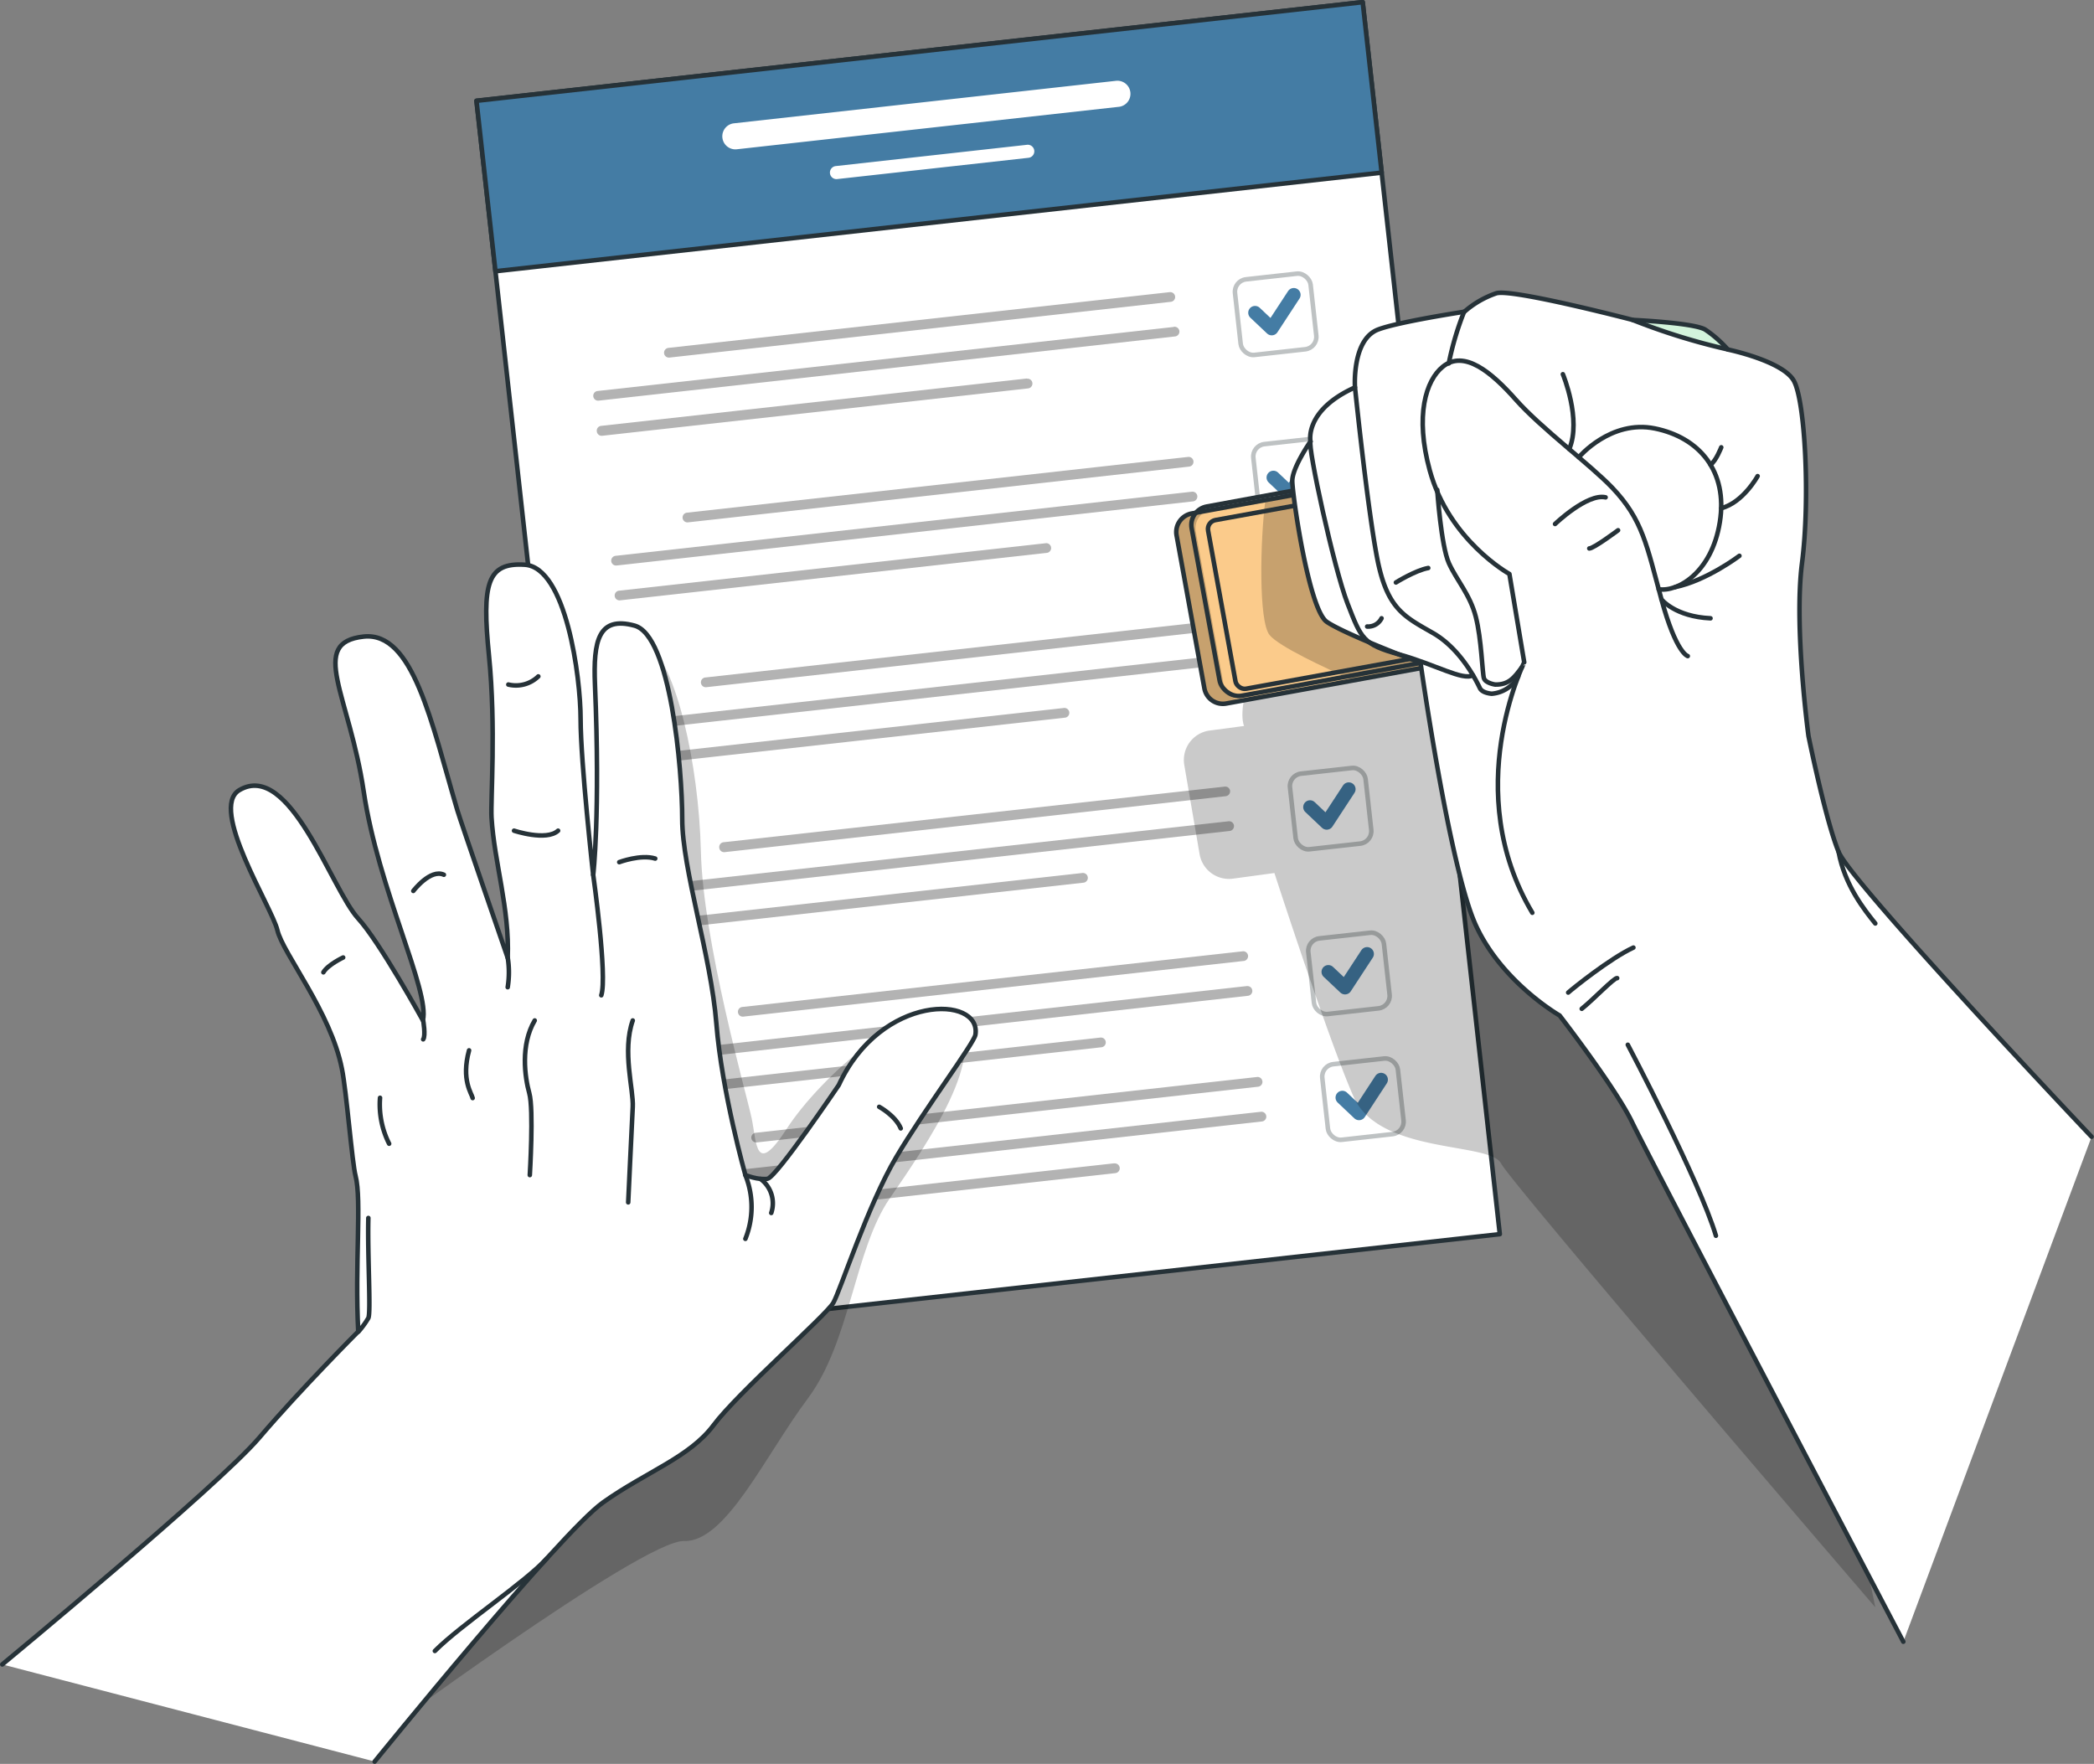 <?xml version="1.0" encoding="UTF-8"?> <svg xmlns="http://www.w3.org/2000/svg" xmlns:xlink="http://www.w3.org/1999/xlink" viewBox="0 0 460.53 387.92"><rect x="0" y="0" width="460.53" height="387.92" fill="#808080" stroke="none"/> <defs> <style>.cls-1,.cls-10{fill:#fbcb8b;}.cls-1,.cls-2,.cls-3,.cls-6,.cls-9{stroke:#263238;}.cls-1,.cls-2,.cls-3,.cls-6,.cls-7,.cls-9{stroke-linecap:round;stroke-linejoin:round;}.cls-13,.cls-2,.cls-4{fill:#fff;}.cls-3{fill:#447ca4;}.cls-5,.cls-6,.cls-8{opacity:0.3;}.cls-6,.cls-7,.cls-9{fill:none;}.cls-7{stroke:#447ca4;stroke-width:3px;}.cls-8{fill-opacity:0.7;}.cls-11{clip-path:url(#clip-path);}.cls-12{fill:#92e3a9;}.cls-12,.cls-13{opacity:0.4;}</style> <clipPath id="clip-path"> <path class="cls-1" d="M334.15,143l-15.31,2.78-21.28,3.87-27.87,5.07a4.13,4.13,0,0,1-4.81-3.33l-6.12-33.65a4.15,4.15,0,0,1,3.33-4.81l16.21-2.95,23.58-4.28,24.67-4.49a4.13,4.13,0,0,1,4.81,3.33l6.12,33.65A4.13,4.13,0,0,1,334.15,143Z"></path> </clipPath> </defs> <g id="Слой_2" data-name="Слой 2"> <g id="Document"> <rect class="cls-2" x="119.26" y="10.5" width="196.11" height="272.62" transform="translate(-14.9 24.92) rotate(-6.35)"></rect> <rect class="cls-3" x="106.27" y="11.22" width="196.11" height="37.72" transform="translate(-2.07 22.77) rotate(-6.35)"></rect> <path class="cls-4" d="M245.55,17.76l-84.14,9.36a2.87,2.87,0,1,0,.64,5.71l84.13-9.35a2.88,2.88,0,0,0-.63-5.72Z"></path> <path class="cls-4" d="M225.82,31.85l-42.07,4.68a1.44,1.44,0,0,0,.32,2.86l42.07-4.68a1.44,1.44,0,1,0-.32-2.86Z"></path> <path class="cls-5" d="M257.26,64.25,147,76.51a1.08,1.08,0,0,0-.95,1.19,1.07,1.07,0,0,0,1.18.94L257.49,66.38a1.06,1.06,0,0,0,.95-1.18A1.08,1.08,0,0,0,257.26,64.25Z"></path> <path class="cls-5" d="M258.11,71.91,131.34,86a1.07,1.07,0,0,0,.24,2.12L258.35,74a1.07,1.07,0,1,0-.24-2.12Z"></path> <path class="cls-5" d="M225.87,83.24,132.2,93.66a1.06,1.06,0,0,0-.95,1.18,1.08,1.08,0,0,0,1.18,1l93.68-10.42a1.07,1.07,0,0,0-.24-2.13Z"></path> <rect class="cls-6" x="272.18" y="60.77" width="16.73" height="16.73" rx="2.74" transform="translate(-5.92 31.44) rotate(-6.35)"></rect> <polyline class="cls-7" points="276.02 68.78 279.69 72.25 284.54 64.84"></polyline> <path class="cls-5" d="M261.29,100.49,151.07,112.75a1.07,1.07,0,1,0,.24,2.13l110.22-12.26a1.07,1.07,0,0,0-.24-2.13Z"></path> <path class="cls-5" d="M262.14,108.14l-126.76,14.1a1.07,1.07,0,1,0,.23,2.13l126.77-14.1a1.07,1.07,0,0,0-.24-2.13Z"></path> <path class="cls-5" d="M229.9,119.48,136.23,129.9a1.07,1.07,0,1,0,.23,2.12l93.68-10.42a1.07,1.07,0,1,0-.24-2.12Z"></path> <rect class="cls-6" x="276.21" y="97.01" width="16.73" height="16.73" rx="2.74" transform="translate(-9.9 32.11) rotate(-6.35)"></rect> <polyline class="cls-7" points="280.05 105.02 283.72 108.49 288.57 101.08"></polyline> <path class="cls-5" d="M265.32,136.73,155.1,149a1.07,1.07,0,1,0,.24,2.13l110.22-12.26a1.07,1.07,0,0,0,.94-1.18A1.06,1.06,0,0,0,265.32,136.73Z"></path> <path class="cls-5" d="M266.17,144.38l-126.76,14.1a1.07,1.07,0,0,0,.23,2.13l126.77-14.1a1.07,1.07,0,0,0-.24-2.13Z"></path> <path class="cls-5" d="M233.93,155.71l-93.67,10.42a1.08,1.08,0,0,0-.95,1.19,1.07,1.07,0,0,0,1.18.94l93.68-10.42a1.07,1.07,0,0,0,1-1.18A1.08,1.08,0,0,0,233.93,155.71Z"></path> <rect class="cls-6" x="280.24" y="133.25" width="16.73" height="16.73" rx="2.74" transform="translate(-13.89 32.77) rotate(-6.35)"></rect> <polyline class="cls-7" points="284.08 141.26 287.75 144.73 292.6 137.32"></polyline> <path class="cls-5" d="M269.35,173,159.13,185.23a1.07,1.07,0,0,0-.95,1.18,1.08,1.08,0,0,0,1.19,1L269.59,175.1a1.08,1.08,0,0,0,.94-1.19A1.06,1.06,0,0,0,269.35,173Z"></path> <path class="cls-5" d="M270.2,180.62l-126.76,14.1a1.07,1.07,0,1,0,.23,2.13l126.77-14.1a1.07,1.07,0,0,0-.24-2.13Z"></path> <path class="cls-5" d="M238,192l-93.67,10.42a1.07,1.07,0,0,0,.23,2.13l93.68-10.42a1.07,1.07,0,0,0,1-1.18A1.08,1.08,0,0,0,238,192Z"></path> <rect class="cls-6" x="284.27" y="169.49" width="16.73" height="16.73" rx="2.74" transform="translate(-17.87 33.44) rotate(-6.35)"></rect> <polyline class="cls-7" points="288.11 177.5 291.78 180.97 296.63 173.56"></polyline> <path class="cls-5" d="M273.38,209.21,163.16,221.47a1.07,1.07,0,0,0,.24,2.12l110.22-12.26a1.07,1.07,0,0,0-.24-2.12Z"></path> <path class="cls-5" d="M274.23,216.86,147.47,231a1.07,1.07,0,0,0-.95,1.18,1.08,1.08,0,0,0,1.18,1L274.47,219a1.07,1.07,0,0,0-.24-2.13Z"></path> <path class="cls-5" d="M242,228.19l-93.67,10.42a1.07,1.07,0,1,0,.24,2.13l93.67-10.42a1.07,1.07,0,1,0-.24-2.13Z"></path> <rect class="cls-6" x="288.3" y="205.72" width="16.73" height="16.73" rx="2.74" transform="translate(-21.85 34.11) rotate(-6.35)"></rect> <polyline class="cls-7" points="292.14 213.74 295.81 217.2 300.66 209.79"></polyline> <path class="cls-5" d="M276.46,236.86,166.24,249.12a1.07,1.07,0,0,0-1,1.18,1.08,1.08,0,0,0,1.18.95L276.69,239a1.08,1.08,0,0,0,.95-1.19A1.07,1.07,0,0,0,276.46,236.86Z"></path> <path class="cls-5" d="M277.31,244.51l-126.77,14.1a1.07,1.07,0,0,0,.24,2.13l126.76-14.1a1.07,1.07,0,0,0-.23-2.13Z"></path> <path class="cls-5" d="M245.07,255.84l-93.68,10.42a1.07,1.07,0,0,0,.24,2.13L245.31,258a1.07,1.07,0,0,0-.24-2.13Z"></path> <rect class="cls-6" x="291.37" y="233.38" width="16.73" height="16.73" rx="2.74" transform="translate(-24.89 34.62) rotate(-6.35)"></rect> <polyline class="cls-7" points="295.22 241.39 298.89 244.86 303.74 237.44"></polyline> </g> <g id="Left_hand" data-name="Left hand"> <path class="cls-8" d="M142.48,141.61c6.11,4.49,11.2,26,11.67,45.73s9.95,53,11.13,58.45.73,13.31,7.8,2.37,27.8-29.93,36.43-23.62-5.91,27.53-13.78,38.94S187.06,295,177.64,307.6s-18,31.6-27.2,31.31S80,384,80,384l1.2-62.15,55-90Z"></path> <path class="cls-4" d="M214.53,227.59c-.31,1.95-11.08,16.22-17.41,26.9s-12.26,29.27-13.85,32-21,19.78-26.32,26.91-14.82,10.28-24.31,17c-6.1,4.32-25.11,26.61-37.92,42-7.12,8.55-12.33,15-12.33,15L.5,366.05s6.78-5.59,15.7-13.13c0,0,0,0,.06,0l.09-.07c14.68-12.41,35.09-30,40.73-36.61,9.09-10.68,21.75-23.34,21.75-23.34-.77-14.83.8-28.88-.59-34.22-.72-2.79-2-18.66-3-23.54-2.43-12.47-13-25.39-14.19-30.48s-15.17-26.82-8.36-30.83a6.27,6.27,0,0,1,4.16-.91c9.2,1.27,16.78,23.49,22,29.15a67.66,67.66,0,0,1,6.06,8.52c4.12,6.53,8.16,13.87,8.16,13.87,1.58-6.33-9.89-28.88-13.06-50.24S67.76,141.35,80,140a7.65,7.65,0,0,1,3,.26c8.63,2.52,12.37,20.45,17.53,37.85.48,1.6,4.41,13.09,7.47,22v0c2,5.8,3.6,10.47,3.6,10.47.39-10.88-3-21-3.56-30.86-.24-3.95,1-19.78-.56-35.6-1.34-13.35-.73-18.76,4.49-19.81a13,13,0,0,1,3.39-.16c9,.57,12.26,24.62,12.26,34,0,5.45.93,16.09,1.71,24.07.57,5.77,1.06,10.15,1.06,10.15s1.58-13.25.4-41.83c-.27-6.26.14-10.74,2.6-12.55,1.35-1,3.3-1.17,6.1-.41C147.47,139.73,150,169,150,180.12s6.33,30.06,7.52,45,6.37,33.3,6.37,33.3,2.93,1.19,4.9.8,15.63-20.57,15.63-20.57c6.36-13.81,18.74-18,25.48-16.45C213.05,222.92,215,224.84,214.53,227.59Z"></path> <path class="cls-9" d="M82.39,387.42s40.75-50.25,50.24-57,19-9.89,24.31-17,24.75-24.13,26.33-26.9,7.52-21.37,13.85-32.05,17.09-25,17.4-26.9c1.39-8.7-20.77-9.1-30.06,11.08,0,0-13.65,20.17-15.63,20.57s-4.9-.79-4.9-.79-5.19-18.35-6.38-33.31-7.51-33.94-7.51-45-2.57-40.38-10.49-42.53-9.1,3.28-8.7,13c1.19,28.58-.39,41.83-.39,41.83s-2.77-24.83-2.77-34.22-3.21-33.43-12.27-34c-8.3-.53-9.46,4.14-7.88,20s.33,31.65.56,35.6c.6,9.89,4,20,3.56,30.86,0,0-10.28-29.78-11.07-32.44C94.86,158.83,90.88,138.87,80,140c-12.27,1.32-3.17,12.79,0,34.15s14.63,43.92,13,50.25c0,0-9.49-17.24-14.22-22.39-5.95-6.49-15-34.78-26.13-28.25-6.82,4,7.17,25.74,8.36,30.83s11.75,18,14.19,30.49c1,4.88,2.24,20.74,3,23.54,1.38,5.34-.19,19.38.59,34.22,0,0-12.66,12.66-21.76,23.34S.5,366.05.5,366.05"></path> <path class="cls-9" d="M163.93,258.45a18.73,18.73,0,0,1,0,14"></path> <path class="cls-9" d="M167.26,259.28a6.66,6.66,0,0,1,2.36,7.48"></path> <path class="cls-9" d="M130.46,192.38s3.16,22.35,1.78,26.51"></path> <path class="cls-9" d="M111.66,210.58a20.7,20.7,0,0,1,0,6.53"></path> <path class="cls-9" d="M93.07,224.43s.59,3.36,0,4.15"></path> <path class="cls-9" d="M193.36,243.42s3.57,1.93,4.74,4.74"></path> <path class="cls-9" d="M111.8,150.55a7.08,7.08,0,0,0,6.59-1.79"></path> <path class="cls-9" d="M113.05,182.69s7.12,2.37,9.69,0"></path> <path class="cls-9" d="M136.19,189.61s4.75-1.78,7.91-.79"></path> <path class="cls-9" d="M90.9,195.94s3.75-4.94,6.72-3.56"></path> <path class="cls-9" d="M75.47,210.58s-3.37,1.58-4.35,3.26"></path> <path class="cls-9" d="M78.83,292.87a19.1,19.1,0,0,0,2.18-3c.59-1.19-.2-13.85,0-22"></path> <path class="cls-9" d="M120.33,342.68c-4.67,5.21-19,14.67-24.69,20.41"></path> <path class="cls-9" d="M139.16,224.43c-2.37,6.72.2,15.23,0,19s-1,21-1,21"></path> <path class="cls-9" d="M117.6,224.43c-3.17,5.34-2.18,12.46-1.19,16s.11,18,.11,18"></path> <path class="cls-9" d="M83.58,241.44a19.2,19.2,0,0,0,2,10.09"></path> <path class="cls-9" d="M103.16,231c-1.78,6.53.59,9.5.79,10.49"></path> </g> <g id="Right_hand" data-name="Right hand"> <path class="cls-8" d="M263.82,187.82l-3.36-19.56a6.53,6.53,0,0,1,5.61-7.6l7.54-1s-2.51-5.12,5.6-20,47.09-54.44,76.65,12,56.57,201.83,56.57,201.83-79.78-92.88-82.32-97.64-26.83-1.92-32.44-14.69S280.28,192,280.28,192l-9.13,1.24A6.55,6.55,0,0,1,263.82,187.82Z"></path> <path class="cls-10" d="M334.15,143l-15.31,2.78-21.28,3.87-27.87,5.07a4.13,4.13,0,0,1-4.81-3.33l-6.12-33.65a4.15,4.15,0,0,1,3.33-4.81l16.21-2.95,23.58-4.28,24.67-4.49a4.13,4.13,0,0,1,4.81,3.33l6.12,33.65A4.13,4.13,0,0,1,334.15,143Z"></path> <g class="cls-11"> <path class="cls-8" d="M323.32,120.61l-4.48,25.12-21.28,3.87c-6.16-2.71-16.32-7.43-18.35-9.95-2.42-3-2.08-20.68-.91-29.72l23.58-4.28C310.19,111.33,323.32,120.61,323.32,120.61Z"></path> <path class="cls-8" d="M273.92,153.9l-4.23.77a4.13,4.13,0,0,1-4.81-3.33l-6.12-33.65a4.15,4.15,0,0,1,3.33-4.81l4.22-.77a4.14,4.14,0,0,0-3.32,4.81l6.12,33.65A4.13,4.13,0,0,0,273.92,153.9Z"></path> </g> <path class="cls-9" d="M334.15,143l-15.31,2.78-21.28,3.87-27.87,5.07a4.13,4.13,0,0,1-4.81-3.33l-6.12-33.65a4.15,4.15,0,0,1,3.33-4.81l16.21-2.95,23.58-4.28,24.67-4.49a4.13,4.13,0,0,1,4.81,3.33l6.12,33.65A4.13,4.13,0,0,1,334.15,143Z"></path> <rect class="cls-9" x="265.45" y="105.91" width="73.79" height="42.47" rx="4.14" transform="matrix(0.98, -0.18, 0.18, 0.98, -17.87, 56.13)"></rect> <rect class="cls-9" x="268.19" y="108.56" width="65.49" height="37.7" rx="2" transform="translate(-17.94 55.88) rotate(-10.3)"></rect> <path class="cls-9" d="M338.38,142.18l-4.2.76a4.13,4.13,0,0,0,3.3-4.8l-6.12-33.65a4.13,4.13,0,0,0-4.81-3.33l4.23-.77a4.15,4.15,0,0,1,4.81,3.33l6.12,33.65A4.15,4.15,0,0,1,338.38,142.18Z"></path> <path class="cls-4" d="M460,250,418.6,361.05s-17.32-33-33.32-63.54c-12.78-24.42-24.72-47.32-26.33-50.69-3.61-7.59-15.9-23.49-15.9-23.49s-12.65-7.24-18.44-19.85-12.16-57.72-12.16-57.72-16.63-6.26-20.6-9-7.59-28.06-7.59-30.95,4-8.68,4-8.68-.89-4.24,4.19-8.52a23.34,23.34,0,0,1,5.47-3.35l.1,0s-.66-9.57,4.32-12.36a5.6,5.6,0,0,1,.74-.35c4.44-1.71,19-3.92,19-3.92a20.76,20.76,0,0,1,7.05-4.07c2.58-.71,16.74,2.58,24.65,4.53,3.18.78,5.35,1.34,5.35,1.34S372.46,71,375,72.48a25.21,25.21,0,0,1,4.8,4.09,0,0,0,0,0,0,0l.25.29s11.93,2.48,14.46,6.85,3.61,26.05,1.81,40.14,1.43,38,1.43,38,3.73,18.47,6.62,25.48S460,250,460,250Z"></path> <path class="cls-12" d="M379.79,76.57c-11.22-3.07-26.27-7.44-26.27-7.44l.21-.11c3.18.78,5.35,1.34,5.35,1.34S372.46,71,375,72.48A25.21,25.21,0,0,1,379.79,76.57Z"></path> <path class="cls-9" d="M418.59,361.05s-56-106.64-59.64-114.23S343,223.33,343,223.33s-12.65-7.23-18.43-19.85-12.16-57.72-12.16-57.72-16.63-6.26-20.61-9-7.59-28.06-7.59-31,4-8.67,4-8.67S286.78,90.26,298,85.2c0,0-.73-10.49,5.06-12.72,4.44-1.71,19-3.92,19-3.92a20.82,20.82,0,0,1,7.05-4.07c3.61-1,30,5.88,30,5.88s13.37.61,15.9,2.11A25.62,25.62,0,0,1,380,76.87S392,79.36,394.5,83.72s3.62,26.05,1.81,40.15,1.43,38,1.43,38,3.73,18.46,6.62,25.47S460,250,460,250"></path> <path class="cls-9" d="M371.19,144.29s-2.53-.54-5.79-12.47-4.11-17.51-10.84-24.58c-4.78-5-15.72-13.16-21.15-19.3S322,76.87,317.33,80.63c-3.75,3-6.18,10.8-2.89,22.81,4.22,15.44,17.52,22.79,17.52,22.79l3.26,19.43S321.07,174,337,200.74"></path> <path class="cls-9" d="M347.22,100.56s7-8.32,16.74-6.33,16.08,9.39,14.28,20.6-9.36,15.42-13.45,14.76"></path> <path class="cls-9" d="M322,68.56a65.7,65.7,0,0,0-3.37,11.36"></path> <path class="cls-9" d="M316.09,107.72s.84,12.35,2.57,16.15,4.63,6.87,5.9,11.75,1.44,12.47,1.8,13.55,2.46,1.38,2.46,1.38c3,.07,4.2-1.49,5.93-3.88"></path> <path class="cls-9" d="M298,85.2s2.71,26.38,4.88,37.58,6,12.84,12.29,16.45,9.76,11,10.3,12.11,2.61,1.23,2.61,1.23a7.29,7.29,0,0,0,5.83-3.81"></path> <path class="cls-9" d="M288.23,97.12c-.68,1,5.11,27.83,8.13,35.6s3.37,9,11.36,11.21,14,5.85,16.22,4.57"></path> <path class="cls-9" d="M343.72,82.3s4.15,9.94,1.4,16.47"></path> <path class="cls-9" d="M359.08,70.37a141.91,141.91,0,0,0,21,6.5"></path> <path class="cls-9" d="M386.55,104.71s-3.18,5.82-8,7.06"></path> <path class="cls-9" d="M378.55,98.38s-1.15,3-2.36,3.83"></path> <path class="cls-9" d="M382.55,122.24s-7.23,5.48-14.18,6.89"></path> <path class="cls-9" d="M365.4,131.82s3,3.8,10.79,4.16"></path> <path class="cls-9" d="M342,115.24s7.08-6.79,11.12-5.86"></path> <path class="cls-9" d="M355.86,116.62s-5.35,4-6.33,4"></path> <path class="cls-9" d="M300.68,137.79a3.29,3.29,0,0,0,3.16-1.81"></path> <path class="cls-9" d="M307,128.1s4.29-2.67,7.11-3.18"></path> <path class="cls-9" d="M344.89,218.29c.88-.79,9.19-7.51,14.34-9.89"></path> <path class="cls-9" d="M355.66,215.12c-.59-.19-5.3,4.76-7.79,6.74"></path> <path class="cls-9" d="M358,229.77s15.82,30,19.38,42"></path> <path class="cls-9" d="M404.36,187.34c1.35,7.38,5.7,12.8,8.07,15.75"></path> <path class="cls-13" d="M354.47,97.12c-2.31,1.41.12,6,1.39,8.43s7,6.13,8.2,9.69,8.7,3.46,11,0,2-10.37-4.24-15.63S357.73,95.12,354.47,97.12Z"></path> </g> </g> </svg> 